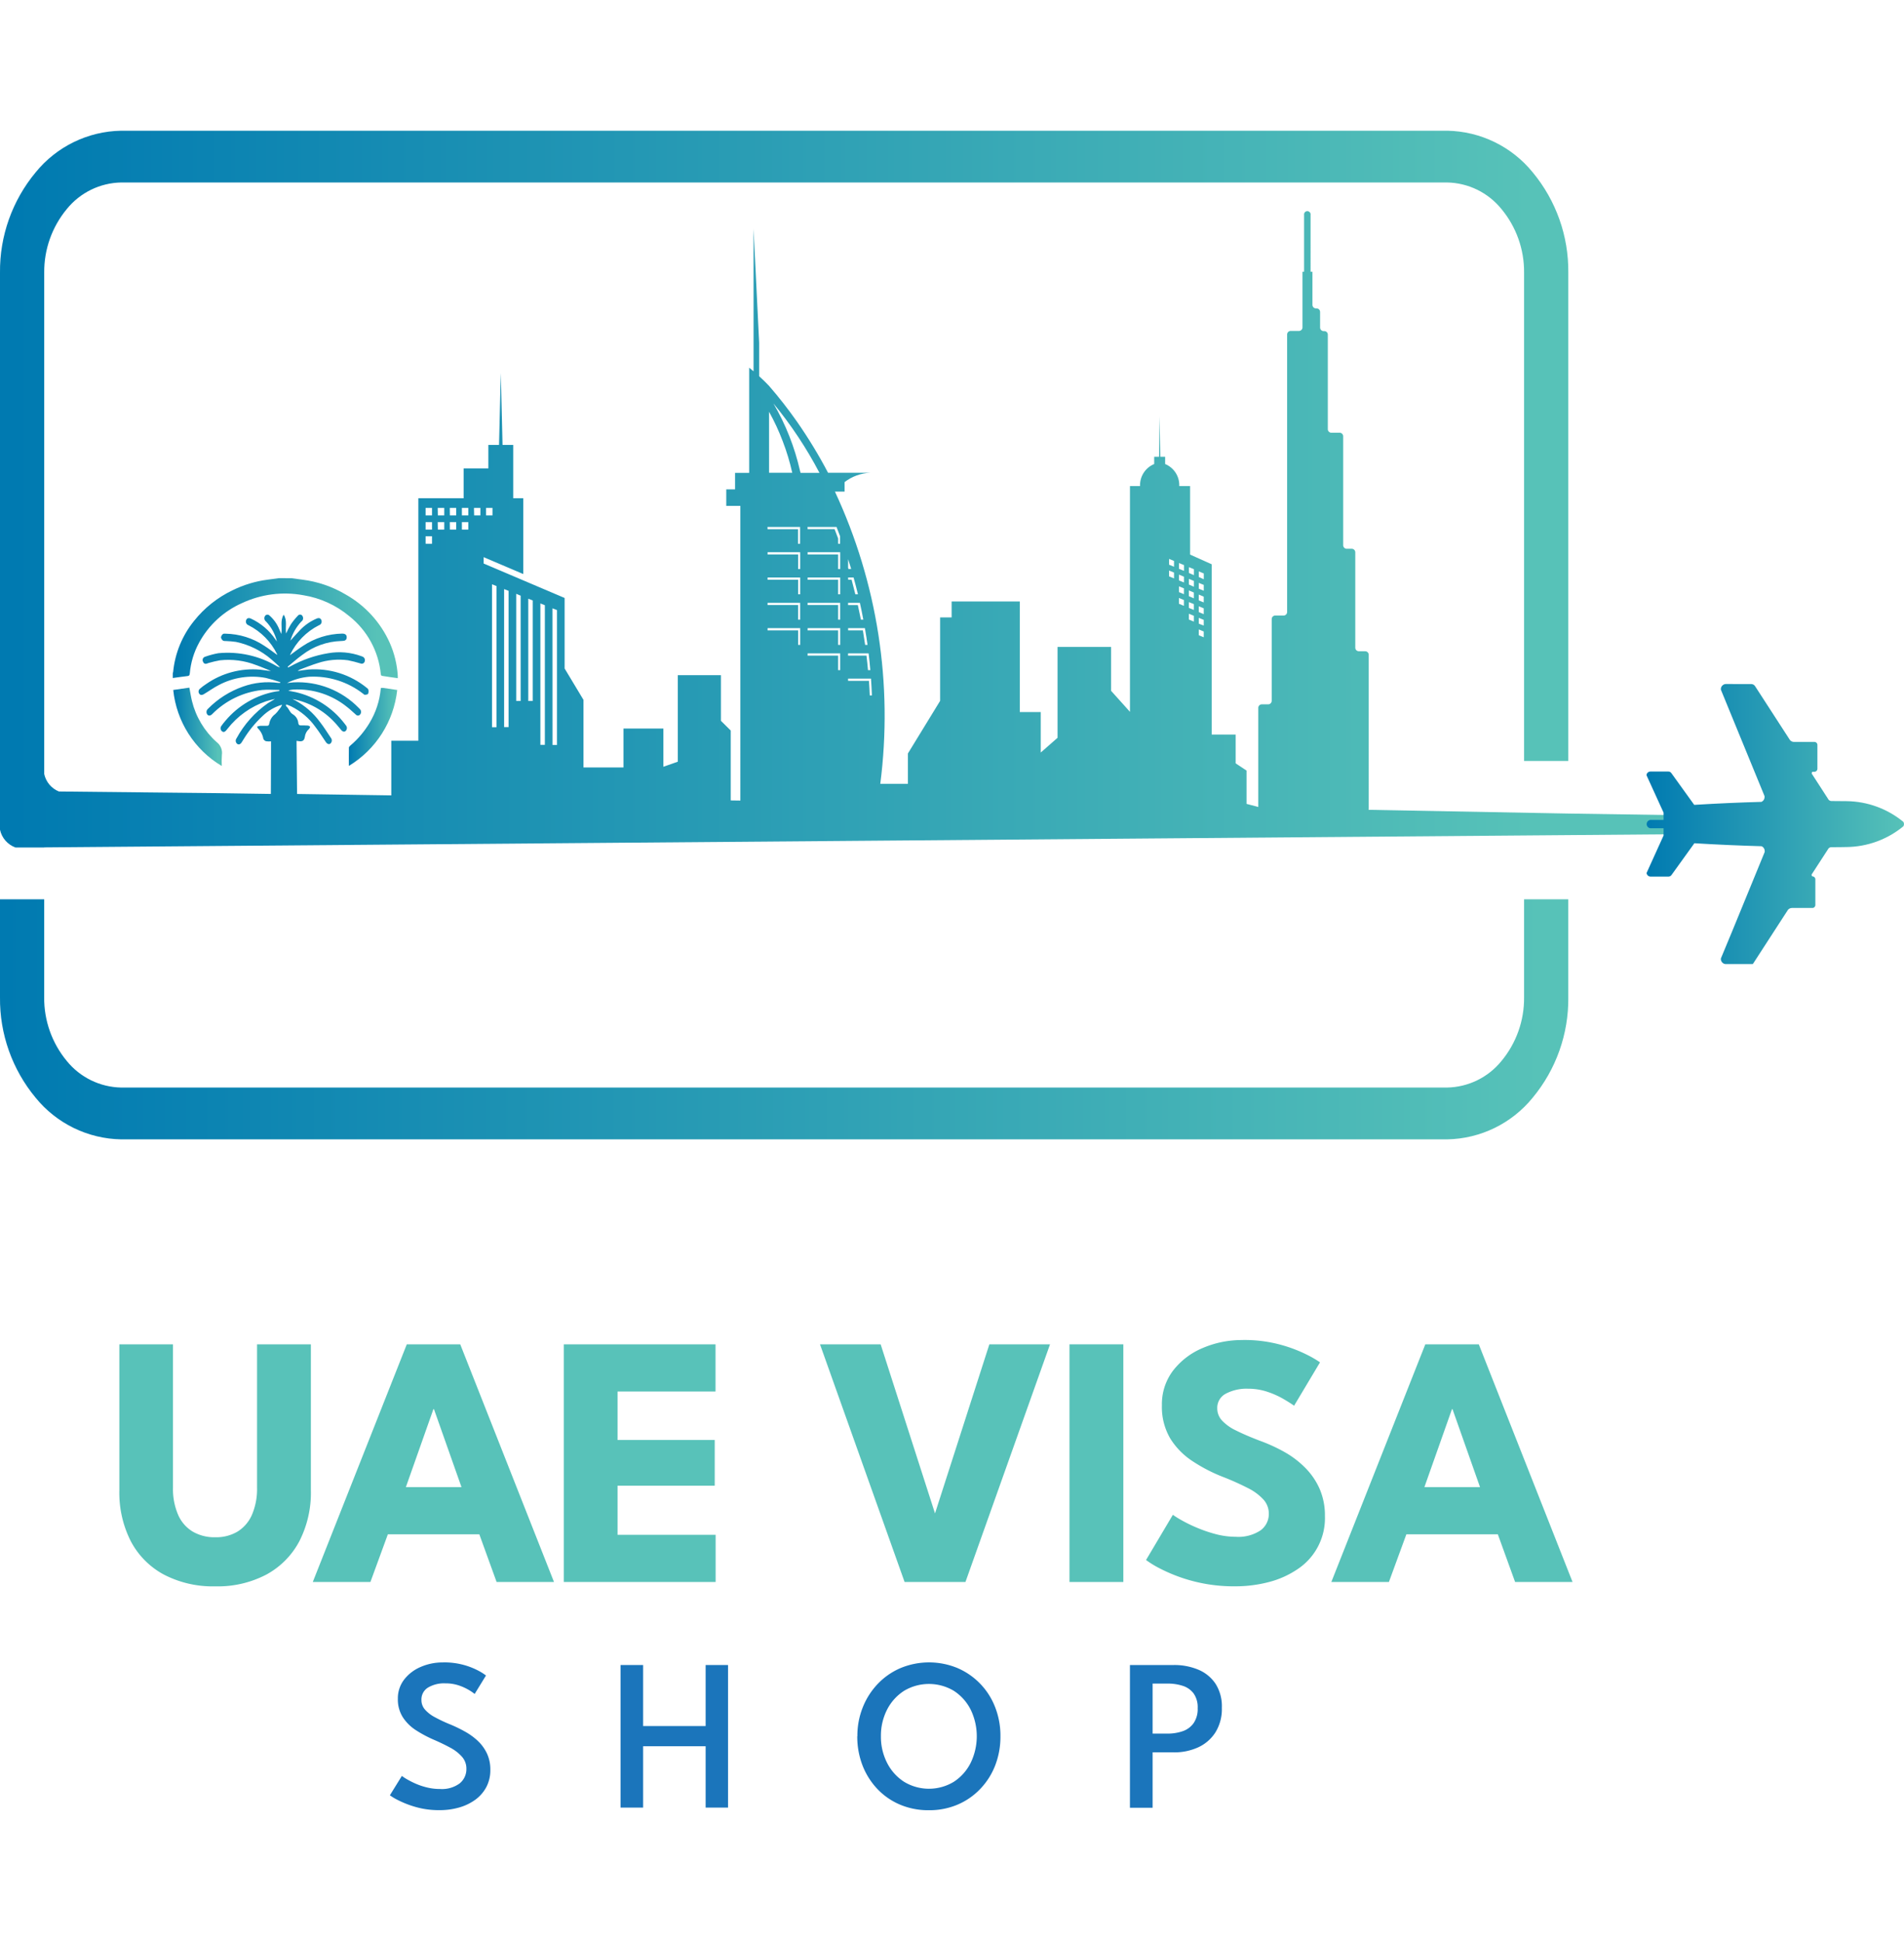 <svg xmlns="http://www.w3.org/2000/svg" xmlns:xlink="http://www.w3.org/1999/xlink" width="102" height="104" viewBox="0 0 102 104">
  <defs>
    <linearGradient id="linear-gradient" y1="0.869" x2="0.911" y2="0.869" gradientUnits="objectBoundingBox">
      <stop offset="0" stop-color="#007ab1"/>
      <stop offset="1" stop-color="#57c2b8"/>
    </linearGradient>
    <linearGradient id="linear-gradient-2" y1="0.388" x2="0.986" y2="0.388" xlink:href="#linear-gradient"/>
    <linearGradient id="linear-gradient-6" y1="0.5" x2="1" y2="0.5" xlink:href="#linear-gradient"/>
    <clipPath id="clip-path">
      <rect id="Rectangle_9646" data-name="Rectangle 9646" width="102" height="89.94" fill="none"/>
    </clipPath>
    <clipPath id="clip-path-2">
      <path id="Path_14083" data-name="Path 14083" d="M45.433,29.342h1.228c.02.3.037.6.049.9h-.116c-.009-.26-.025-.52-.043-.78H45.433Zm-2.167-1.353h1.744v.9H44.9v-.779H43.265Zm2.167,0h1.1q.053.448.091.9H46.5q-.035-.39-.082-.779h-.988Zm18.788-.971v-.31l.265.11v.31Zm-23.1-.381h1.745v.9h-.109v-.779H41.119Zm2.146,0h1.744v.9H44.9v-.779H43.265Zm2.167,0h.9c.052.3.1.6.141.9h-.128q-.055-.389-.122-.779h-.789ZM64.221,26.4v-.313l.265.109V26.5Zm-.531-.222v-.31l.267.109v.311Zm-34.092-.6.24.093v7.224H29.6Zm34.623.2v-.311l.265.111v.311ZM28.949,30.54V25.316l.24.095v7.478h-.24Zm12.17-5.257h1.745v.9h-.109V25.4H41.119Zm2.146,0h1.744v.9H44.9V25.4H43.265Zm2.167,0h.634q.1.448.183.9h-.13q-.076-.39-.163-.779h-.524Zm18.257.272v-.311l.267.107v.314ZM28.3,25.063l.239.091V30.54H28.3Zm34.858.271v-.311l.266.11v.311Zm1.062-.183v-.31l.265.11v.311ZM27.654,24.8l.238.1v5.64h-.238Zm36.035.126V24.62l.267.111v.311Zm-36.683-.379.239.093v7.3h-.239Zm36.153.162V24.4l.266.107v.314Zm-36.8-.419.239.095v7.559h-.239Zm37.863.236v-.311l.265.108v.313Zm-.531-.222V24l.267.11v.31Zm-22.57-.378h1.745v.9h-.109v-.779H41.119Zm2.146,0h1.744v.9H44.9v-.779H43.265Zm2.167,0h.294c.084.3.161.6.233.9h-.139c-.063-.259-.13-.519-.2-.779h-.184Zm17.727.158v-.311l.266.111v.31Zm1.062-.182V23.6l.265.11v.311Zm-1.594-.036v-.311l.265.108v.313Zm1.063-.182v-.311l.267.108V23.8Zm-.53-.222v-.31l.266.11v.31Zm-17.727-.051v-.468c.057.173.11.348.164.526h-.146Zm17.194-.17v-.311l.265.111v.31Zm-21.508-.669h1.745v.9h-.109v-.78H41.119Zm2.146,0h1.744v.9H44.9v-.78H43.265ZM22.8,21.719h.344v.4H22.8Zm18.315-.5h1.745v.9h-.109V21.34H41.119Zm2.146,0h1.553c.066.164.13.332.191.5v.4H44.9v-.283c-.062-.165-.125-.332-.191-.5H43.265ZM22.8,20.961h.344v.4H22.8Zm.648,0H23.8v.4h-.344Zm.648,0h.344v.4H24.1Zm.648,0h.344v.4h-.344ZM22.8,20.2h.344v.4H22.8Zm.648,0H23.8v.4h-.344Zm.648,0h.344v.4H24.1Zm.648,0h.344v.4h-.344Zm.647,0h.344v.4H25.4Zm.648,0h.344v.4h-.344Zm15.16-5.15a11.731,11.731,0,0,1,.729,1.569,11.856,11.856,0,0,1,.514,1.7H41.2Zm1.66,3.167a12.691,12.691,0,0,0-1.425-3.611A21.6,21.6,0,0,1,43.9,18.323H42.887ZM6.494,0A6.037,6.037,0,0,0,1.907,2.233,8.269,8.269,0,0,0,0,7.6V37.435a1.3,1.3,0,0,0,.83.951H2.368V38.38l4.181-.034,75.1-.605,2.728-.022,6.262-.051v-1l-6.622-.1-10.706-.2c0-.014.013-.023.013-.04V28.076a.19.19,0,0,0-.173-.2h-.373a.191.191,0,0,1-.174-.2V22.588a.19.19,0,0,0-.174-.2h-.3a.19.19,0,0,1-.174-.2V16.374a.191.191,0,0,0-.174-.2h-.475a.19.19,0,0,1-.174-.2V10.931a.19.19,0,0,0-.173-.2h-.068a.19.19,0,0,1-.173-.2V9.716a.19.19,0,0,0-.174-.2h-.062a.191.191,0,0,1-.174-.2V7.552h-.1V4.513a.176.176,0,1,0-.347,0V7.552h-.086v2.971a.19.19,0,0,1-.174.2h-.476a.19.19,0,0,0-.173.2V25.764a.191.191,0,0,1-.174.2H68.3a.19.19,0,0,0-.173.2v4.355a.191.191,0,0,1-.175.2h-.37a.191.191,0,0,0-.174.205v5.292l-.629-.166V34.266l-.583-.387V32.338H64.912v-9.12L63.755,22.7V19.031h-.58a1.223,1.223,0,0,0-.757-1.181v-.39h-.26l-.033-2.154-.033,2.154h-.26v.39a1.224,1.224,0,0,0-.758,1.181h-.54V31.12l-1.013-1.127V27.645H56.654v4.867l-.9.788V31.132H54.632V25.21H50.98v.855h-.617v4.469l-1.725,2.816v1.625h-1.48a28.406,28.406,0,0,0-2.43-15.649h.517v-.508a2.406,2.406,0,0,1,1.382-.5H44.36A25.61,25.61,0,0,0,42.7,15.587,23.627,23.627,0,0,0,41.2,13.666c-.165-.175-.342-.349-.531-.519V11.361l-.3-6.1v7.624c-.076-.066-.155-.131-.235-.194v5.631h-.755v.884h-.472v.884h.755V35.872l-.516-.007V32.121l-.525-.52V29.158H36.311v4.633l-.773.271V32.016H33.4V34.1H31.258v-3.62L30.248,28.8V25.023l-4.34-1.846v-.34l2.125.905v-4.06h-.54V16.827h-.571l-.093-3.848-.095,3.848h-.571v1.257H24.837v1.6H22.412V32.668h-1.45v2.927l-5.048-.076c0-.01,0-.022,0-.033-.007-.887-.018-1.774-.026-2.661,0-.047,0-.1,0-.152.057.01.1.02.143.023.182.018.269-.041.3-.236a.657.657,0,0,1,.222-.42c.032-.024.044-.08.066-.122-.04-.021-.079-.06-.12-.062-.129-.01-.259-.008-.389-.009-.069,0-.117-.026-.129-.121a.609.609,0,0,0-.292-.473c-.176-.1-.214-.325-.362-.437-.01-.009,0-.05,0-.094.09.034.177.06.259.1a3.5,3.5,0,0,1,1.305,1.1c.2.257.377.541.563.814.085.123.194.151.269.061a.222.222,0,0,0,0-.287c-.192-.284-.374-.579-.582-.845a4.012,4.012,0,0,0-1.319-1.153l-.077-.037-.072-.04a4.109,4.109,0,0,1,2.242,1.238c.13.132.245.284.368.426.087.1.176.11.248.031a.218.218,0,0,0,0-.284c-.023-.036-.05-.071-.076-.1a4.614,4.614,0,0,0-2.614-1.68c-.131-.029-.266-.052-.4-.078a.71.71,0,0,1,.205-.052c.023,0,.046-.007.069-.008a4.217,4.217,0,0,1,2.893.945c.157.122.3.262.453.394a.148.148,0,0,0,.234-.007.212.212,0,0,0-.011-.282.679.679,0,0,0-.062-.064,4.558,4.558,0,0,0-3.5-1.372c-.108.007-.217.022-.346.035a3.239,3.239,0,0,1,1.187-.336,4.33,4.33,0,0,1,2.9.918c.028.02.057.053.083.05.061-.007.146-.01.174-.055a.35.35,0,0,0,.012-.223c-.009-.043-.062-.078-.1-.108a4.424,4.424,0,0,0-3.1-.969c-.2.017-.387.053-.581.08a.356.356,0,0,1,.12-.079c.316-.117.632-.247.952-.345a3.61,3.61,0,0,1,1.619-.151,6.743,6.743,0,0,1,.676.172.163.163,0,0,0,.224-.127.2.2,0,0,0-.123-.241c-.022-.01-.045-.017-.066-.025a3.422,3.422,0,0,0-1.768-.157,6.357,6.357,0,0,0-2.042.711c-.035.02-.073.036-.11.054-.008-.013-.014-.028-.021-.041.26-.213.51-.44.78-.633a3.592,3.592,0,0,1,2.075-.744.943.943,0,0,0,.175-.017.165.165,0,0,0,.131-.182.169.169,0,0,0-.129-.185.455.455,0,0,0-.116-.013,3.9,3.9,0,0,0-2.1.661c-.235.15-.457.326-.685.489a.074.074,0,0,1,0-.022,3.436,3.436,0,0,1,1.541-1.574.207.207,0,0,0,.134-.272c-.04-.108-.129-.139-.25-.088a2.653,2.653,0,0,0-.887.61c-.181.187-.353.387-.525.574a2.592,2.592,0,0,1,.583-1.02.216.216,0,0,0,.069-.292.146.146,0,0,0-.247-.029,3.493,3.493,0,0,0-.384.475,4.834,4.834,0,0,0-.25.483c-.054-.336.076-.7-.13-1.006-.2.316-.066.681-.127,1.032-.041-.091-.068-.162-.1-.229a1.953,1.953,0,0,0-.53-.757.154.154,0,0,0-.249.032.219.219,0,0,0,.061.287,2.357,2.357,0,0,1,.584,1.07c-.026-.037-.054-.074-.08-.11a3.212,3.212,0,0,0-1.318-1.119c-.122-.052-.214-.022-.251.084a.207.207,0,0,0,.128.274,3.419,3.419,0,0,1,1.529,1.55.1.1,0,0,1,.007.039c-.231-.165-.454-.338-.688-.487a3.872,3.872,0,0,0-2.089-.651c-.046,0-.1-.007-.136.022a.286.286,0,0,0-.1.175.268.268,0,0,0,.107.172c.041.032.106.021.16.025a5.153,5.153,0,0,1,.539.047,4.226,4.226,0,0,1,1.9.942c.158.129.305.277.457.416a.361.361,0,0,1-.162-.053,5.2,5.2,0,0,0-3.145-.7,4.684,4.684,0,0,0-.719.193.185.185,0,0,0-.109.239c.036.108.107.155.206.127.034-.009.067-.026.1-.035a6.164,6.164,0,0,1,.608-.143,4.116,4.116,0,0,1,1.949.257c.265.093.524.208.785.312-.2-.009-.385-.05-.574-.069a4.376,4.376,0,0,0-2.9.773,2.689,2.689,0,0,0-.326.246.194.194,0,0,0,.041.334.263.263,0,0,0,.182-.051c.262-.155.513-.34.78-.475a3.846,3.846,0,0,1,2.518-.385,8.133,8.133,0,0,1,.784.23l-.008.037a.847.847,0,0,1-.106,0,4.005,4.005,0,0,0-1.894.2,4.9,4.9,0,0,0-1.867,1.185.227.227,0,0,0-.044.3c.063.088.163.087.26-.006a4.43,4.43,0,0,1,2.692-1.3c.3-.029.606,0,.911,0,0,.019,0,.036,0,.056-.063.009-.127.014-.19.025a4.6,4.6,0,0,0-2.692,1.562,3.115,3.115,0,0,0-.216.274.209.209,0,0,0,.011.281c.08.078.159.06.231-.021.028-.032.054-.067.082-.1a4.466,4.466,0,0,1,2.064-1.471c.157-.053.317-.086.477-.128-.125.089-.256.151-.378.23a5.509,5.509,0,0,0-1.684,1.887.214.214,0,0,0,.028.282c.078.068.173.044.245-.064.044-.065.082-.134.125-.2a5.892,5.892,0,0,1,.981-1.2,2.494,2.494,0,0,1,1.066-.624c-.03.062-.043.1-.063.13-.031.046-.067.088-.1.13a1.62,1.62,0,0,1-.2.237.8.8,0,0,0-.325.515c-.012.087-.053.117-.12.117h-.1c-.084,0-.168,0-.252,0a1.363,1.363,0,0,0-.185.043.388.388,0,0,0,.04.085,1.028,1.028,0,0,1,.3.57.227.227,0,0,0,.146.129,1.06,1.06,0,0,0,.265.006c0,.177,0,.356,0,.534,0,.762-.008,1.521-.009,2.282l-2.848-.042.006-.028-.013.028-8.5-.089a1.308,1.308,0,0,1-.786-.936V7.6A5.261,5.261,0,0,1,3.58,4.193,3.841,3.841,0,0,1,6.494,2.772H77.522a3.838,3.838,0,0,1,2.912,1.421A5.255,5.255,0,0,1,81.647,7.6V33.751h2.369V7.6a8.275,8.275,0,0,0-1.907-5.371A6.038,6.038,0,0,0,77.522,0Z" fill="url(#linear-gradient)"/>
    </clipPath>
    <clipPath id="clip-path-3">
      <path id="Path_14084" data-name="Path 14084" d="M81.647,37.338v5.253A5.256,5.256,0,0,1,80.434,46a3.84,3.84,0,0,1-2.912,1.42H6.494A3.844,3.844,0,0,1,3.58,46a5.262,5.262,0,0,1-1.213-3.412V37.338H0v5.253a8.27,8.27,0,0,0,1.907,5.372,6.039,6.039,0,0,0,4.587,2.232H77.522a6.041,6.041,0,0,0,4.587-2.232,8.276,8.276,0,0,0,1.907-5.372V37.338Z" transform="translate(0 -37.338)" fill="url(#linear-gradient-2)"/>
    </clipPath>
    <clipPath id="clip-path-4">
      <path id="Path_14085" data-name="Path 14085" d="M14.094,21.737c-.206.028-.411.056-.616.082a6.01,6.01,0,0,0-1.891.574,5.849,5.849,0,0,0-2.045,1.628A5.137,5.137,0,0,0,8.417,26.76a.47.47,0,0,1-.021.077v.248c.268-.035.536-.077.8-.106.082-.009.1-.045.112-.133a4.18,4.18,0,0,1,.5-1.656A4.843,4.843,0,0,1,12.1,23.076a5.437,5.437,0,0,1,3.3-.423,5.109,5.109,0,0,1,2.441,1.111,4.507,4.507,0,0,1,1.7,3.114c0,.033.03.087.051.09.281.046.564.085.858.126,0-.053,0-.089,0-.125A5.106,5.106,0,0,0,20.02,25.2a5.6,5.6,0,0,0-2.365-2.59,6.016,6.016,0,0,0-2.308-.791c-.2-.024-.4-.052-.594-.078Z" transform="translate(-8.396 -21.737)" fill="url(#linear-gradient)"/>
    </clipPath>
    <clipPath id="clip-path-5">
      <path id="Path_14086" data-name="Path 14086" d="M18.676,27.068a.207.207,0,0,0-.013.046,4.273,4.273,0,0,1-.6,1.828,4.845,4.845,0,0,1-1.031,1.216c-.032.028-.077.072-.077.11-.007.324,0,.648,0,.978a5.438,5.438,0,0,0,2.589-4.065c-.249-.036-.5-.076-.754-.112l-.034,0-.077,0" transform="translate(-16.951 -27.066)" fill="url(#linear-gradient)"/>
    </clipPath>
    <clipPath id="clip-path-6">
      <path id="Path_14087" data-name="Path 14087" d="M8.419,27.18a5.374,5.374,0,0,0,2.6,4.072,5.063,5.063,0,0,1,.006-.594.727.727,0,0,0-.286-.69,4.331,4.331,0,0,1-1.316-2.191c-.058-.231-.091-.471-.14-.721l-.863.125" transform="translate(-8.419 -27.055)" fill="url(#linear-gradient)"/>
    </clipPath>
    <clipPath id="clip-path-7">
      <path id="Path_14088" data-name="Path 14088" d="M88.829,35.614h0Zm1.087,0h0Zm-1.462,0h0m-2.039-2.431h.049l-.063,0h.014Zm.625-.015-.25.007.25-.007m2.043-.023h0M84.254,26.88a.278.278,0,0,0-.254.3l.593,1.446,1.661,4.047.087.213a.219.219,0,0,1,0,.037.279.279,0,0,1-.168.268q-1.8.051-3.6.161l-1.224-1.7v0a.194.194,0,0,0-.157-.085h-.978a.217.217,0,0,0-.2.192l.917,2.01v.39h-.714a.225.225,0,0,0,0,.445h.714v.388L80.02,37a.218.218,0,0,0,.2.193H81.2a.2.2,0,0,0,.157-.086v0l1.224-1.7q1.8.109,3.6.16a.28.28,0,0,1,.168.267c0,.014,0,.025,0,.039l.121-.3-.121.3-.087.213-1.661,4.047L84,41.58a.278.278,0,0,0,.254.3h1.453l0,0h0l0,0h0l0,0h.007l0,0h0l0,0,0,0h0l0,0,0,0,0,0,0,0h0l0,0,0,0,0,0,0,0,0,0,0,0,0,0,0,0,0,0,0,0,0,0,0,0,0,0,0,0,0,0,0,0,0,0,0,0,0,0,0-.007.007-.01.008-.01,1.447-2.234.419-.646a.278.278,0,0,1,.211-.1h1.112a.158.158,0,0,0,.144-.168V37.35a.157.157,0,0,0-.144-.168H88.9a.114.114,0,0,1-.041-.088v-.009l.909-1.4a.216.216,0,0,1,.143-.067c.277,0,.551,0,.827-.008A4.874,4.874,0,0,0,93.777,34.5a.213.213,0,0,0,.034-.119.218.218,0,0,0-.034-.119,4.874,4.874,0,0,0-3.035-1.109c-.276,0-.55-.006-.827-.007a.222.222,0,0,1-.142-.067l.043.066h0L89.4,32.5l-.534-.825h0l-.063-.1.063.1v-.008a.112.112,0,0,1,.041-.088h.121a.158.158,0,0,0,.144-.168V30.15a.158.158,0,0,0-.144-.169H87.913a.282.282,0,0,1-.211-.1L85.836,27a.244.244,0,0,0-.2-.118Z" transform="translate(-80.02 -26.88)" fill="url(#linear-gradient-6)"/>
    </clipPath>
    <clipPath id="clip-uae-visa-brand-logo">
      <rect width="102" height="104"/>
    </clipPath>
  </defs>
  <g id="uae-visa-brand-logo" clip-path="url(#clip-uae-visa-brand-logo)">
    <g id="Group_4" data-name="Group 4" transform="translate(0 7)">
      <g id="Group_25457" data-name="Group 25457" transform="translate(0 0)">
        <g id="Group_25456" data-name="Group 25456" clip-path="url(#clip-path)">
          <path id="Path_14073" data-name="Path 14073" d="M13.176,58.959h2.884v7.82a5.7,5.7,0,0,1-.617,2.724,4.339,4.339,0,0,1-1.765,1.784,5.6,5.6,0,0,1-2.738.632,5.676,5.676,0,0,1-2.758-.632A4.291,4.291,0,0,1,6.412,69.5,5.729,5.729,0,0,1,5.8,66.779v-7.82H8.673v7.666a3.5,3.5,0,0,0,.276,1.465,1.962,1.962,0,0,0,.785.9,2.314,2.314,0,0,0,1.206.3,2.245,2.245,0,0,0,1.186-.3,1.99,1.99,0,0,0,.776-.9,3.5,3.5,0,0,0,.274-1.465Z" transform="translate(0.594 6.034)" fill="#58c2b9"/>
          <path id="Path_14074" data-name="Path 14074" d="M20.236,58.959H23.1l5.023,12.728H25.048l-.926-2.555h-4.9l-.935,2.555H15.2Zm-.049,7.647h2.98L21.692,62.43h-.03Z" transform="translate(1.556 6.034)" fill="#58c2b9"/>
          <path id="Path_14075" data-name="Path 14075" d="M27.4,58.959h8.128v2.527H30.279v2.594h5.206v2.449H30.279V69.16h5.254v2.527H27.4Z" transform="translate(2.804 6.034)" fill="#58c2b9"/>
          <path id="Path_14076" data-name="Path 14076" d="M47.642,71.687H44.383L39.851,58.959H43.1l2.912,9.055,2.911-9.055h3.25Z" transform="translate(4.078 6.034)" fill="#58c2b9"/>
          <rect id="Rectangle_9645" data-name="Rectangle 9645" width="2.884" height="12.728" transform="translate(57.294 64.992)" fill="#58c2b9"/>
          <path id="Path_14077" data-name="Path 14077" d="M60.861,58.749a7.362,7.362,0,0,1,2.072.261,7.568,7.568,0,0,1,1.426.549,5.451,5.451,0,0,1,.657.386l-1.389,2.324q-.154-.116-.526-.337a4.645,4.645,0,0,0-.876-.4,3.241,3.241,0,0,0-1.057-.174,2.391,2.391,0,0,0-1.2.266.855.855,0,0,0-.457.787.953.953,0,0,0,.246.64,2.446,2.446,0,0,0,.753.54c.336.17.766.355,1.286.554a8.858,8.858,0,0,1,1.34.616,5,5,0,0,1,1.1.844A3.722,3.722,0,0,1,65,66.733a3.563,3.563,0,0,1,.279,1.446,3.272,3.272,0,0,1-1.469,2.844,4.929,4.929,0,0,1-1.542.69,7.08,7.08,0,0,1-1.789.226,8.623,8.623,0,0,1-4.021-.945,5.316,5.316,0,0,1-.762-.463l1.437-2.421a4.979,4.979,0,0,0,.448.28,7.625,7.625,0,0,0,.815.4,7.447,7.447,0,0,0,1.027.353,4.2,4.2,0,0,0,1.075.144,2.157,2.157,0,0,0,1.332-.343,1.083,1.083,0,0,0,.443-.9,1.114,1.114,0,0,0-.28-.743,2.822,2.822,0,0,0-.839-.622,14.177,14.177,0,0,0-1.4-.623,8.731,8.731,0,0,1-1.568-.819A3.943,3.943,0,0,1,57,64.034a3.32,3.32,0,0,1-.454-1.793,2.968,2.968,0,0,1,.6-1.856,3.907,3.907,0,0,1,1.592-1.21,5.318,5.318,0,0,1,2.116-.424" transform="translate(5.699 6.012)" fill="#58c2b9"/>
          <path id="Path_14078" data-name="Path 14078" d="M69.735,58.959H72.6l5.023,12.728H74.546l-.926-2.555h-4.9l-.936,2.555H64.7Zm-.049,7.647h2.98L71.192,62.43h-.029Z" transform="translate(6.621 6.034)" fill="#58c2b9"/>
          <path id="Path_14079" data-name="Path 14079" d="M21.8,74.411a3.984,3.984,0,0,1,1.166.153,3.87,3.87,0,0,1,.784.324,2.832,2.832,0,0,1,.346.224l-.607.989a2.57,2.57,0,0,0-.309-.212,2.859,2.859,0,0,0-.543-.246,2.219,2.219,0,0,0-.715-.11,1.679,1.679,0,0,0-.937.229.744.744,0,0,0-.347.662.764.764,0,0,0,.185.508,1.841,1.841,0,0,0,.529.411,7.768,7.768,0,0,0,.825.388,7.446,7.446,0,0,1,.79.383,3.45,3.45,0,0,1,.691.5,2.246,2.246,0,0,1,.488.671,2.02,2.02,0,0,1,.183.88,1.932,1.932,0,0,1-.215.923,2,2,0,0,1-.59.677,2.739,2.739,0,0,1-.865.416,3.721,3.721,0,0,1-1.044.142,4.487,4.487,0,0,1-1.31-.176,5.215,5.215,0,0,1-.94-.37,2.674,2.674,0,0,1-.417-.251l.642-1.036a2.262,2.262,0,0,0,.258.171,4.377,4.377,0,0,0,.465.237,3.637,3.637,0,0,0,.616.208,2.9,2.9,0,0,0,.7.084,1.6,1.6,0,0,0,1.058-.3.982.982,0,0,0,.359-.785.949.949,0,0,0-.229-.633,2.242,2.242,0,0,0-.624-.489q-.4-.218-.9-.434a6.535,6.535,0,0,1-.951-.508,2.348,2.348,0,0,1-.7-.691,1.775,1.775,0,0,1-.267-.992,1.642,1.642,0,0,1,.333-1.022,2.2,2.2,0,0,1,.882-.679,2.941,2.941,0,0,1,1.209-.244" transform="translate(1.939 7.615)" fill="#1b75bb"/>
          <path id="Path_14080" data-name="Path 14080" d="M34.716,78.888H31.367v3.286h-1.21V74.538h1.21v3.268h3.349V74.538h1.2v7.636h-1.2Z" transform="translate(3.086 7.628)" fill="#1b75bb"/>
          <path id="Path_14081" data-name="Path 14081" d="M41.667,78.363a4.083,4.083,0,0,1,.292-1.553,3.9,3.9,0,0,1,.81-1.259,3.693,3.693,0,0,1,1.217-.839,3.99,3.99,0,0,1,3.04,0,3.744,3.744,0,0,1,2.022,2.1,4.187,4.187,0,0,1,.283,1.553,4.257,4.257,0,0,1-.28,1.56,3.8,3.8,0,0,1-.8,1.26,3.637,3.637,0,0,1-1.215.842,3.851,3.851,0,0,1-1.539.3,3.891,3.891,0,0,1-1.548-.3,3.616,3.616,0,0,1-1.215-.842,3.861,3.861,0,0,1-.793-1.26,4.28,4.28,0,0,1-.28-1.56m1.267,0a3.064,3.064,0,0,0,.33,1.425,2.6,2.6,0,0,0,.908,1.013,2.571,2.571,0,0,0,2.67,0,2.586,2.586,0,0,0,.9-1.013,3.264,3.264,0,0,0,0-2.85,2.582,2.582,0,0,0-.9-1.006,2.6,2.6,0,0,0-2.67,0,2.6,2.6,0,0,0-.908,1.006,3.06,3.06,0,0,0-.33,1.424" transform="translate(4.264 7.615)" fill="#1b75bb"/>
          <path id="Path_14082" data-name="Path 14082" d="M54.913,74.538h2.348a3.332,3.332,0,0,1,1.3.243,2.071,2.071,0,0,1,.929.747,2.232,2.232,0,0,1,.347,1.3,2.361,2.361,0,0,1-.347,1.322,2.168,2.168,0,0,1-.929.8,3.08,3.08,0,0,1-1.3.266H56.128v2.967H54.913Zm1.215,3.673h.8a2.422,2.422,0,0,0,.814-.13,1.183,1.183,0,0,0,.583-.431,1.329,1.329,0,0,0,.217-.8,1.272,1.272,0,0,0-.217-.789,1.162,1.162,0,0,0-.583-.408,2.571,2.571,0,0,0-.814-.121h-.8Z" transform="translate(5.619 7.628)" fill="#1b75bb"/>
        </g>
      </g>
      <g id="Group_25459" data-name="Group 25459" transform="translate(0 0)">
        <g id="Group_25458" data-name="Group 25458" clip-path="url(#clip-path-2)">
          <rect id="Rectangle_9647" data-name="Rectangle 9647" width="90.637" height="38.387" transform="translate(0 0)" fill="url(#linear-gradient)"/>
        </g>
      </g>
      <g id="Group_25461" data-name="Group 25461" transform="translate(0 41.159)">
        <g id="Group_25460" data-name="Group 25460" clip-path="url(#clip-path-3)">
          <rect id="Rectangle_9648" data-name="Rectangle 9648" width="84.015" height="12.857" transform="translate(0 0)" fill="url(#linear-gradient-2)"/>
        </g>
      </g>
      <g id="Group_25463" data-name="Group 25463" transform="translate(9.255 23.961)">
        <g id="Group_25462" data-name="Group 25462" clip-path="url(#clip-path-4)">
          <rect id="Rectangle_9649" data-name="Rectangle 9649" width="12.055" height="5.357" transform="translate(0 0)" fill="url(#linear-gradient)"/>
        </g>
      </g>
      <g id="Group_25465" data-name="Group 25465" transform="translate(18.686 29.836)">
        <g id="Group_25464" data-name="Group 25464" clip-path="url(#clip-path-5)">
          <rect id="Rectangle_9650" data-name="Rectangle 9650" width="2.695" height="4.18" transform="translate(-0.002 0)" fill="url(#linear-gradient)"/>
        </g>
      </g>
      <g id="Group_25467" data-name="Group 25467" transform="translate(9.281 29.824)">
        <g id="Group_25466" data-name="Group 25466" clip-path="url(#clip-path-6)">
          <rect id="Rectangle_9651" data-name="Rectangle 9651" width="2.64" height="4.197" transform="translate(0 0)" fill="url(#linear-gradient)"/>
        </g>
      </g>
      <g id="Group_25469" data-name="Group 25469" transform="translate(88.209 29.631)">
        <g id="Group_25468" data-name="Group 25468" clip-path="url(#clip-path-7)">
          <rect id="Rectangle_9652" data-name="Rectangle 9652" width="13.791" height="14.997" transform="translate(0 0)" fill="url(#linear-gradient-6)"/>
        </g>
      </g>
    </g>
  </g>
</svg>
